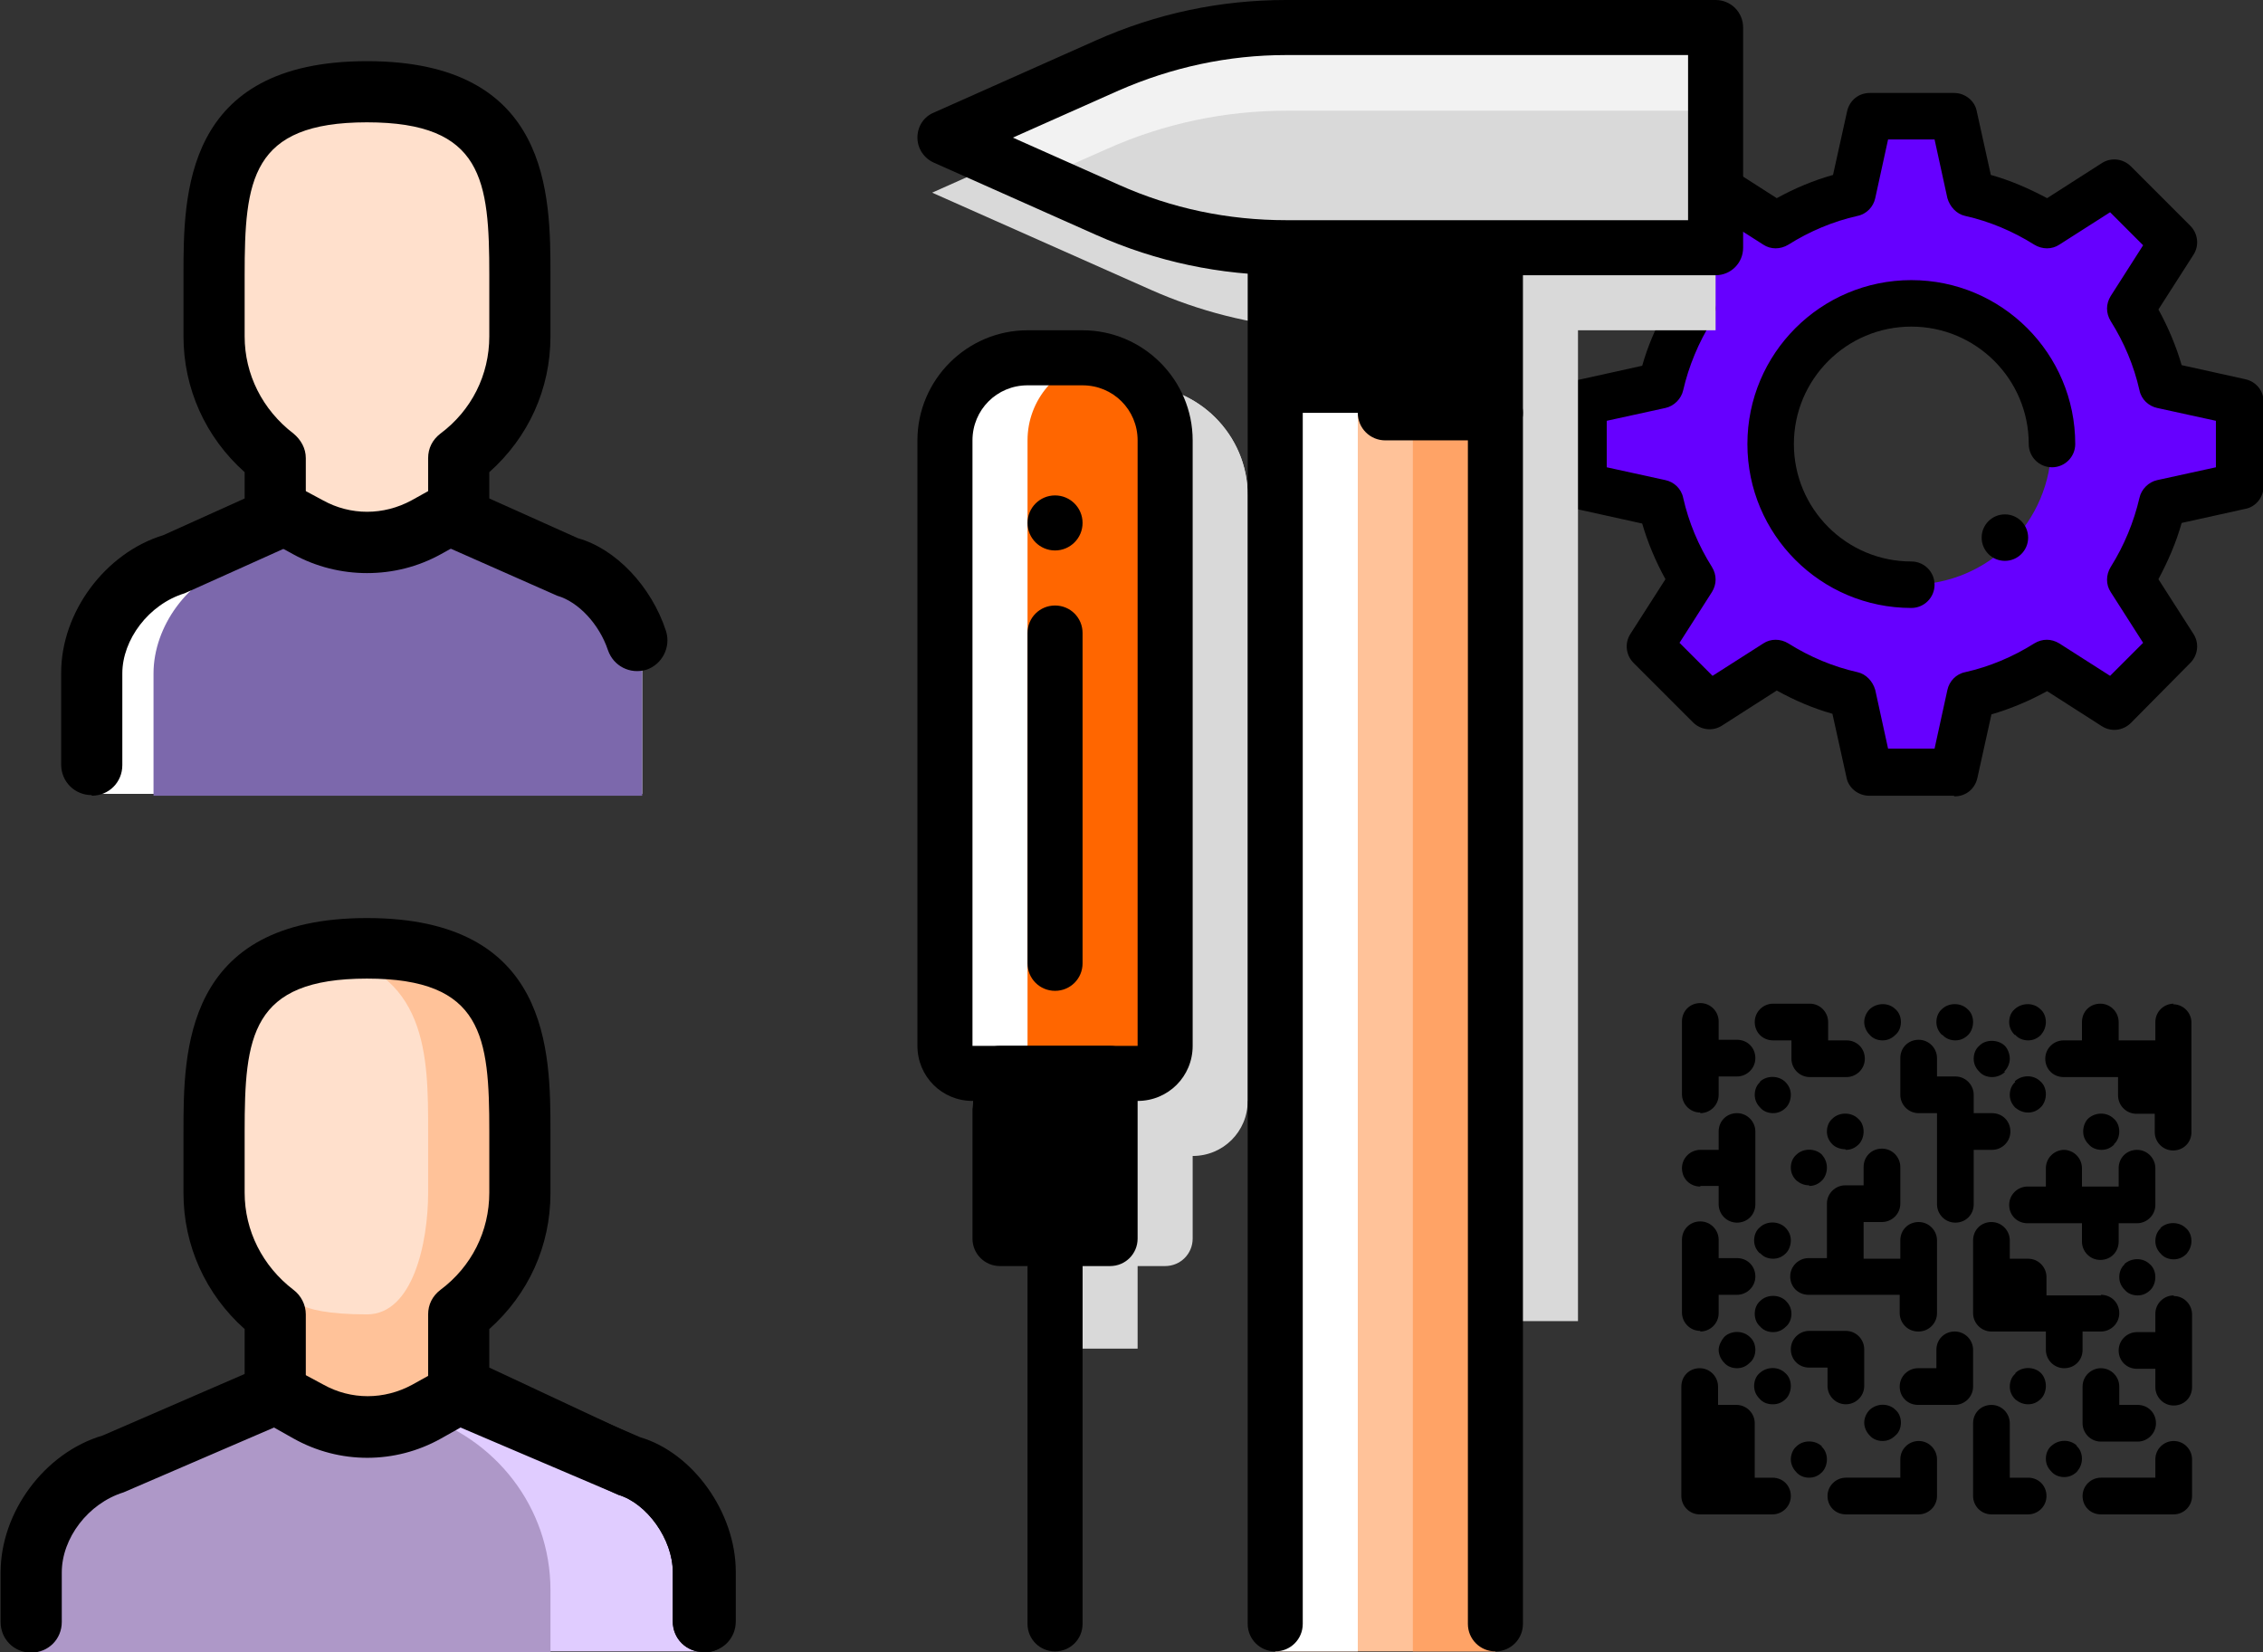 <?xml version="1.0" encoding="UTF-8"?><svg xmlns="http://www.w3.org/2000/svg" viewBox="0 0 37 27.01"><rect x="0" y="0" width="37" height="27.01" fill="#333333" stroke="none"/><defs><style>.c{fill:#f2f2f2;}.d{fill:#ffe0cc;}.e{fill:#fff;}.f{fill:#ffa366;}.g{fill:#ffc299;}.h{fill:#f60;}.i{fill:#60f;}.j{fill:#ae98c8;}.k{fill:#d9d9d9;}.l{fill:#e0ccff;}.m{fill:#7c68ac;}</style></defs><g id="a"/><g id="b"><g><g><path class="i" d="M36.61,7.95v-1.38l-1.26-.28c-.11-.45-.28-.87-.52-1.25l.7-1.09-.97-.97-1.09,.7c-.38-.24-.8-.41-1.25-.52l-.28-1.26h-1.38l-.28,1.26c-.45,.11-.87,.28-1.25,.52l-1.09-.7-.97,.98,.7,1.09c-.24,.38-.41,.8-.52,1.25l-1.26,.28v1.38l1.27,.28c.1,.45,.28,.87,.52,1.25l-.7,1.09,.97,.97,1.09-.7c.38,.24,.8,.41,1.25,.52l.28,1.27h1.38l.28-1.27c.45-.11,.87-.28,1.25-.52l1.09,.7,.97-.98-.7-1.09c.24-.38,.41-.8,.52-1.25l1.27-.28Zm-5.37,1.61c-1.27,0-2.3-1.03-2.3-2.3s1.03-2.3,2.3-2.3,2.3,1.03,2.3,2.3-1.03,2.3-2.3,2.3Z"/><path d="M31.94,13.01h-1.38c-.18,0-.34-.13-.37-.3l-.23-1.04c-.32-.09-.62-.22-.91-.38l-.89,.57c-.15,.1-.35,.08-.48-.05l-.97-.97c-.13-.13-.15-.33-.05-.48l.57-.89c-.16-.29-.29-.6-.38-.91l-1.04-.23c-.18-.04-.3-.19-.3-.37v-1.38c0-.18,.13-.34,.3-.37l1.04-.23c.09-.32,.22-.62,.38-.91l-.57-.89c-.1-.15-.08-.35,.05-.48l.97-.98c.13-.13,.33-.15,.48-.05l.89,.57c.29-.16,.6-.29,.92-.38l.23-1.04c.04-.18,.19-.3,.37-.3h1.38c.18,0,.34,.13,.37,.3l.23,1.04c.32,.09,.62,.22,.92,.38l.89-.57c.15-.1,.35-.08,.48,.05l.97,.97c.13,.13,.15,.33,.05,.48l-.57,.89c.16,.29,.29,.6,.38,.91l1.04,.23c.18,.04,.3,.19,.3,.37v1.38c0,.18-.13,.34-.3,.37l-1.04,.23c-.09,.32-.22,.62-.38,.92l.57,.89c.1,.15,.08,.35-.05,.48l-.97,.98c-.13,.13-.33,.15-.48,.05l-.89-.57c-.29,.16-.6,.29-.91,.38l-.23,1.04c-.04,.18-.19,.3-.37,.3Zm-1.07-.77h.76l.21-.96c.03-.14,.14-.26,.29-.29,.4-.09,.78-.25,1.13-.47,.13-.08,.28-.08,.41,0l.83,.53,.54-.54-.53-.83c-.08-.12-.08-.28,0-.41,.22-.35,.38-.74,.47-1.13,.03-.14,.15-.26,.29-.29l.96-.21v-.76l-.96-.21c-.14-.03-.26-.14-.29-.29-.09-.4-.25-.78-.47-1.13-.08-.13-.08-.28,0-.41l.53-.83-.54-.54-.83,.53c-.12,.08-.28,.08-.41,0-.35-.22-.73-.38-1.13-.47-.14-.03-.25-.15-.29-.29l-.21-.96h-.76l-.21,.96c-.03,.14-.14,.26-.29,.29-.4,.09-.78,.25-1.13,.47-.13,.08-.29,.08-.41,0l-.83-.53-.54,.54,.53,.83c.08,.12,.08,.28,0,.41-.22,.35-.38,.74-.47,1.13-.03,.14-.15,.26-.29,.29l-.96,.21v.76l.96,.21c.14,.03,.26,.14,.29,.29,.09,.4,.25,.78,.47,1.13,.08,.13,.08,.28,0,.41l-.53,.83,.54,.54,.83-.53c.12-.08,.28-.08,.41,0,.35,.22,.73,.38,1.13,.47,.14,.03,.25,.15,.29,.29l.21,.96Zm.38-2.3c-1.48,0-2.68-1.2-2.68-2.68s1.2-2.68,2.68-2.68,2.68,1.2,2.68,2.68c0,.21-.17,.38-.38,.38s-.38-.17-.38-.38c0-1.06-.86-1.92-1.92-1.92s-1.92,.86-1.92,1.92,.86,1.92,1.92,1.92c.21,0,.38,.17,.38,.38s-.17,.38-.38,.38Z"/><circle cx="32.78" cy="8.79" r=".38"/></g><path class="d" d="M7.5,22.67v-1.19c.6-.46,1-1.17,1-1.99v-1c0-1.38,0-3-2.5-3s-2.5,1.62-2.5,3v1c0,.82,.4,1.53,1,1.99v1.19h3Z"/><path class="g" d="M8.78,24.51v-1.56l-1.28-.46v-1c.6-.46,1-1.17,1-1.99v-1c0-1.38,0-3-2.5-3-.28,0-.53,.02-.75,.06,1.75,.3,1.75,1.71,1.75,2.94v1c0,.82-.25,1.99-1,1.99-1.28,0-1.25-.33-1.25-.33l-.25,1.33-1.06,.38v1.64h5.34Z"/><path class="l" d="M.5,27.01v-1.31c0-.77,.58-1.54,1.31-1.77l2.69-1.16,1.5,.83,1.5-.83,2.75,1.18c.68,.2,1.25,.97,1.25,1.74v1.31H.5Z"/><path class="j" d="M9,26c0-1.36-.91-2.5-2.16-2.87l-.84,.47-1.09-.6h-.93l-2.16,.93c-.74,.22-1.31,1-1.31,1.77v1.31H9v-1.01Z"/><path d="M11.5,27.01c-.28,0-.5-.22-.5-.5v-.81c0-.53-.42-1.12-.89-1.26l-2.58-1.1-.32,.18c-.75,.42-1.66,.42-2.41,0l-.32-.18-2.46,1.06c-.58,.18-1.01,.75-1.01,1.31v.81c0,.28-.22,.5-.5,.5s-.5-.22-.5-.5v-.81c0-.99,.72-1.96,1.67-2.24l2.63-1.14c.14-.06,.3-.05,.44,.02l.54,.29c.45,.25,.99,.25,1.45,0l.54-.3c.13-.08,.3-.08,.44-.02l2.75,1.18c.85,.25,1.56,1.22,1.56,2.2v.81c0,.28-.22,.5-.5,.5Z"/><path d="M11.5,27.01c-.28,0-.5-.22-.5-.5v-.81c0-.53-.42-1.12-.89-1.26l-2.82-1.31c-.18-.08-.29-.26-.29-.45v-1.19c0-.16,.07-.3,.2-.4,.51-.38,.8-.96,.8-1.59v-1c0-1.55-.1-2.5-2-2.5s-2,.95-2,2.5v1c0,.62,.29,1.2,.8,1.59,.12,.09,.2,.24,.2,.4v1.19c0,.28-.22,.5-.5,.5s-.5-.22-.5-.5v-.95c-.64-.57-1-1.37-1-2.22v-1c0-1.31,0-3.5,3-3.5s3,2.19,3,3.5v1c0,.86-.36,1.65-1,2.22v.63l2.46,1.15c.83,.24,1.54,1.22,1.54,2.2v.81c0,.28-.22,.5-.5,.5Z"/><path class="d" d="M4.5,7.49v3.23h3v-3.23c.6-.46,1-1.17,1-1.99v-1c0-1.38,0-3-2.5-3s-2.5,1.62-2.5,3v1c0,.82,.4,1.53,1,1.99Z"/><path class="e" d="M1.5,13v-2c0-.77,.58-1.54,1.31-1.77l1.69-.76,1.5,.52,1.5-.53,1.75,.78c.68,.2,1.25,.97,1.25,1.74v2H1.5Z"/><path class="m" d="M9.25,9.26l-1.75-.78h0l-1.5,.52-1.19-.21-.99,.45c-.74,.22-1.31,1-1.31,1.77v2H10.5v-2c0-.77-.58-1.54-1.25-1.74Z"/><path d="M1.5,13c-.28,0-.5-.22-.5-.5v-1.5c0-.99,.72-1.96,1.67-2.25l1.33-.6v-.43c-.64-.57-1-1.37-1-2.22v-1c0-1.31,0-3.5,3-3.5s3,2.19,3,3.5v1c0,.86-.36,1.65-1,2.22v.43l1.45,.65c.61,.17,1.2,.78,1.44,1.52,.08,.26-.06,.54-.32,.63-.27,.08-.54-.06-.63-.32-.14-.42-.48-.79-.83-.89l-1.81-.8c-.18-.08-.3-.26-.3-.46v-.99c0-.16,.07-.3,.2-.4,.51-.38,.8-.96,.8-1.59v-1c0-1.55-.1-2.5-2-2.5s-2,.95-2,2.5v1c0,.62,.29,1.2,.8,1.59,.12,.1,.2,.24,.2,.4v.99c0,.2-.12,.38-.29,.46l-1.69,.76c-.59,.18-1.02,.76-1.02,1.31v1.5c0,.28-.22,.5-.5,.5Z"/><path d="M6,9.37c-.41,0-.83-.1-1.21-.31l-.53-.29c-.24-.13-.33-.44-.2-.68s.44-.33,.68-.2l.54,.29c.45,.25,.99,.25,1.45,0l.54-.3c.24-.13,.55-.05,.68,.2,.13,.24,.05,.55-.2,.68l-.54,.3c-.38,.21-.79,.31-1.21,.31Z"/><g><path class="k" d="M18.6,6.3h-.9c-.99,0-1.8,.81-1.8,1.8v9.9c0,.5,.4,.9,.9,.9v1.8h.9v1.35h.9v-1.35h.45c.25,0,.45-.2,.45-.45v-1.35c.5,0,.9-.4,.9-.9V8.1c0-.99-.81-1.8-1.8-1.8Z"/><path class="k" d="M18.6,6.3h-.9c-.99,0-1.8,.81-1.8,1.8v9.9h4.5V8.1c0-.99-.81-1.8-1.8-1.8Z"/><path class="h" d="M16.8,5.85h.9c.75,0,1.35,.6,1.35,1.35v9.9c0,.25-.2,.45-.45,.45h-2.7c-.25,0-.45-.2-.45-.45V7.2c0-.75,.6-1.35,1.35-1.35Z"/><path class="e" d="M16.8,17.1V7.2c0-.67,.49-1.22,1.12-1.33-.07-.01-.15-.02-.23-.02h-.9c-.75,0-1.35,.6-1.35,1.35v9.9c0,.25,.2,.45,.45,.45h1.35c-.25,0-.45-.2-.45-.45Z"/><path d="M18.6,18h-2.7c-.5,0-.9-.4-.9-.9V7.2c0-.99,.81-1.8,1.8-1.8h.9c.99,0,1.8,.81,1.8,1.8v9.9c0,.5-.4,.9-.9,.9Zm0-.9v0h0Zm-1.8-10.8c-.5,0-.9,.4-.9,.9v9.9h2.7V7.2c0-.5-.4-.9-.9-.9h-.9Z"/><path d="M17.25,16.2c-.25,0-.45-.2-.45-.45v-5.4c0-.25,.2-.45,.45-.45s.45,.2,.45,.45v5.4c0,.25-.2,.45-.45,.45Z"/><path d="M17.25,27c-.25,0-.45-.2-.45-.45v-8.1c0-.25,.2-.45,.45-.45s.45,.2,.45,.45v8.1c0,.25-.2,.45-.45,.45Z"/><g><rect x="16.35" y="17.55" width="1.8" height="2.7"/><path d="M18.15,20.7h-1.8c-.25,0-.45-.2-.45-.45v-2.7c0-.25,.2-.45,.45-.45h1.8c.25,0,.45,.2,.45,.45v2.7c0,.25-.2,.45-.45,.45Zm-1.35-.9h.9v-1.8h-.9v1.8Z"/></g><path class="k" d="M15.24,3.15l3.58,1.59c.79,.35,1.62,.56,2.48,.63V21.6h4.5V5.4h2.25V2.7h-11.8l-1.01,.45Z"/><rect class="g" x="20.85" y="4.05" width="3.6" height="22.95"/><rect class="f" x="23.1" y="4.05" width="1.35" height="22.95"/><rect class="e" x="20.85" y="4.05" width="1.35" height="22.95"/><rect x="20.85" y="4.05" width="3.6" height="2.7"/><path d="M24.45,27c-.25,0-.45-.2-.45-.45V4.5h-2.7V26.55c0,.25-.2,.45-.45,.45s-.45-.2-.45-.45V4.05c0-.25,.2-.45,.45-.45h3.6c.25,0,.45,.2,.45,.45V26.55c0,.25-.2,.45-.45,.45Z"/><path class="k" d="M28.05,4.05h-7.02c-1.01,0-2-.21-2.92-.62l-2.65-1.18,2.65-1.18c.92-.41,1.92-.62,2.92-.62h7.02v3.6Z"/><path class="c" d="M21.03,.45c-1.01,0-2,.21-2.92,.62l-2.65,1.18,1.52,.68,1.13-.5c.92-.41,1.92-.62,2.92-.62h7.02V.45h-7.02Z"/><path d="M28.05,4.5h-7.02c-1.08,0-2.12-.22-3.11-.66l-2.65-1.18c-.16-.07-.27-.23-.27-.41s.1-.34,.27-.41l2.65-1.18c.99-.44,2.03-.66,3.11-.66h7.02c.25,0,.45,.2,.45,.45v3.6c0,.25-.2,.45-.45,.45Zm-11.49-2.25l1.73,.77c.87,.39,1.79,.58,2.74,.58h6.57V.9h-6.57c-.95,0-1.87,.2-2.74,.58l-1.73,.77Z"/><circle cx="17.25" cy="8.55" r=".45"/><path d="M24.45,7.2h-1.8c-.25,0-.45-.2-.45-.45s.2-.45,.45-.45h1.8c.25,0,.45,.2,.45,.45s-.2,.45-.45,.45Z"/></g><g><path d="M35.54,21.18c-.16,0-.3,.13-.3,.3v.3h-.3c-.16,0-.3,.13-.3,.3s.13,.3,.3,.3h.3v.3c0,.16,.13,.3,.3,.3s.3-.13,.3-.3v-1.19c0-.16-.13-.3-.3-.3Z"/><path d="M33.16,24.16h-.3v-.89c0-.16-.13-.3-.3-.3s-.3,.13-.3,.3v1.19c0,.16,.13,.3,.3,.3h.6c.16,0,.3-.13,.3-.3s-.13-.3-.3-.3Z"/><path d="M28.99,17.01h.3v.3c0,.16,.13,.3,.3,.3h.6c.16,0,.3-.13,.3-.3s-.13-.3-.3-.3h-.3v-.3c0-.16-.13-.3-.3-.3h-.6c-.16,0-.3,.13-.3,.3s.13,.3,.3,.3Z"/><path d="M27.8,18.2c.16,0,.3-.13,.3-.3v-.3h.3c.16,0,.3-.13,.3-.3s-.13-.3-.3-.3h-.3v-.3c0-.16-.13-.3-.3-.3s-.3,.13-.3,.3v1.19c0,.16,.13,.3,.3,.3Z"/><path d="M28.99,24.16h-.3v-.89c0-.16-.13-.3-.3-.3h-.3v-.3c0-.16-.13-.3-.3-.3s-.3,.13-.3,.3v1.79c0,.16,.13,.3,.3,.3h1.19c.16,0,.3-.13,.3-.3s-.13-.3-.3-.3Z"/><path d="M33.75,18.8c-.16,0-.3,.13-.3,.3v.3h-.3c-.16,0-.3,.13-.3,.3s.13,.3,.3,.3h.89v.3c0,.16,.13,.3,.3,.3s.3-.13,.3-.3v-.3h.3c.16,0,.3-.13,.3-.3v-.6c0-.16-.13-.3-.3-.3s-.3,.13-.3,.3v.3h-.6v-.3c0-.16-.13-.3-.3-.3Z"/><path d="M31.37,23.56c-.16,0-.3,.13-.3,.3v.3h-.89c-.16,0-.3,.13-.3,.3s.13,.3,.3,.3h1.19c.16,0,.3-.13,.3-.3v-.6c0-.16-.13-.3-.3-.3Z"/><path d="M32.26,22.07c0-.16-.13-.3-.3-.3s-.3,.13-.3,.3v.3h-.3c-.16,0-.3,.13-.3,.3s.13,.3,.3,.3h.6c.16,0,.3-.13,.3-.3v-.6Z"/><path d="M31.67,19.69c0,.16,.13,.3,.3,.3s.3-.13,.3-.3v-.89h.3c.16,0,.3-.13,.3-.3s-.13-.3-.3-.3h-.3v-.3c0-.16-.13-.3-.3-.3h-.3v-.3c0-.16-.13-.3-.3-.3s-.3,.13-.3,.3v.6c0,.16,.13,.3,.3,.3h.3v1.49Z"/><path d="M31.37,21.77c.16,0,.3-.13,.3-.3v-1.19c0-.16-.13-.3-.3-.3s-.3,.13-.3,.3v.3h-.6v-.6h.3c.16,0,.3-.13,.3-.3v-.6c0-.16-.13-.3-.3-.3s-.3,.13-.3,.3v.3h-.3c-.16,0-.3,.13-.3,.3v.89h-.3c-.16,0-.3,.13-.3,.3s.13,.3,.3,.3h1.49v.3c0,.16,.13,.3,.3,.3Z"/><path d="M27.8,21.77c.16,0,.3-.13,.3-.3v-.3h.3c.16,0,.3-.13,.3-.3s-.13-.3-.3-.3h-.3v-.3c0-.16-.13-.3-.3-.3s-.3,.13-.3,.3v1.19c0,.16,.13,.3,.3,.3Z"/><path d="M30.18,22.96c.16,0,.3-.13,.3-.3v-.6c0-.16-.13-.3-.3-.3h-.6c-.16,0-.3,.13-.3,.3s.13,.3,.3,.3h.3v.3c0,.16,.13,.3,.3,.3Z"/><path d="M35.54,16.41c-.16,0-.3,.13-.3,.3v.3h-.6v-.3c0-.16-.13-.3-.3-.3s-.3,.13-.3,.3v.3h-.3c-.16,0-.3,.13-.3,.3s.13,.3,.3,.3h.89v.3c0,.16,.13,.3,.3,.3h.3v.3c0,.16,.13,.3,.3,.3s.3-.13,.3-.3v-1.79c0-.16-.13-.3-.3-.3Z"/><path d="M34.35,21.18h-.89v-.3c0-.16-.13-.3-.3-.3h-.3v-.3c0-.16-.13-.3-.3-.3s-.3,.13-.3,.3v1.19c0,.16,.13,.3,.3,.3h.89v.3c0,.16,.13,.3,.3,.3s.3-.13,.3-.3v-.3h.3c.16,0,.3-.13,.3-.3s-.13-.3-.3-.3Z"/><path d="M34.35,22.37c-.16,0-.3,.13-.3,.3v.6c0,.16,.13,.3,.3,.3h.6c.16,0,.3-.13,.3-.3s-.13-.3-.3-.3h-.3v-.3c0-.16-.13-.3-.3-.3Z"/><path d="M35.54,23.56c-.16,0-.3,.13-.3,.3v.3h-.89c-.16,0-.3,.13-.3,.3s.13,.3,.3,.3h1.19c.16,0,.3-.13,.3-.3v-.6c0-.16-.13-.3-.3-.3Z"/><path d="M27.8,19.39h.3v.3c0,.16,.13,.3,.3,.3s.3-.13,.3-.3v-1.19c0-.16-.13-.3-.3-.3s-.3,.13-.3,.3v.3h-.3c-.16,0-.3,.13-.3,.3s.13,.3,.3,.3Z"/><path d="M33.96,23.64c-.11-.11-.3-.11-.42,0-.06,.05-.09,.13-.09,.21s.03,.15,.09,.21c.05,.06,.13,.09,.21,.09s.15-.03,.21-.09c.05-.06,.08-.13,.08-.21s-.03-.16-.09-.21Z"/><path d="M32.95,22.46c-.06,.05-.09,.13-.09,.21s.03,.15,.09,.21c.06,.05,.13,.08,.21,.08s.15-.03,.21-.09c.05-.05,.08-.13,.08-.21s-.03-.16-.08-.21c-.11-.11-.31-.11-.42,0Z"/><path d="M30.78,23.56c.08,0,.15-.03,.21-.09,.06-.05,.09-.13,.09-.21s-.03-.16-.09-.21c-.11-.11-.3-.11-.42,0-.06,.06-.09,.14-.09,.21s.03,.15,.09,.21c.05,.06,.13,.09,.21,.09Z"/><path d="M29.79,23.65c-.11-.11-.31-.11-.42,0-.06,.05-.09,.14-.09,.21s.03,.15,.09,.21c.05,.06,.13,.09,.21,.09s.15-.03,.21-.09c.05-.05,.08-.13,.08-.21s-.03-.16-.09-.21Z"/><path d="M28.99,22.96c.08,0,.15-.03,.21-.09,.05-.05,.08-.13,.08-.21s-.03-.16-.09-.21c-.11-.11-.3-.11-.42,0-.06,.05-.09,.13-.09,.21s.03,.15,.09,.21c.05,.06,.13,.09,.21,.09Z"/><path d="M28.19,21.86c-.05,.06-.09,.14-.09,.21,0,.08,.04,.16,.09,.21,.05,.06,.13,.09,.21,.09s.15-.03,.21-.09c.06-.05,.09-.13,.09-.21s-.03-.16-.09-.21c-.11-.11-.31-.11-.42,0Z"/><path d="M29.2,21.27c-.11-.11-.31-.11-.42,0-.06,.05-.09,.13-.09,.21,0,.08,.03,.16,.09,.21,.05,.06,.13,.09,.21,.09s.15-.03,.21-.09c.06-.05,.09-.13,.09-.21s-.03-.15-.09-.21Z"/><path d="M28.78,17.69c-.06,.05-.09,.13-.09,.21s.03,.15,.09,.21c.05,.06,.13,.09,.21,.09s.15-.03,.21-.09c.05-.05,.08-.13,.08-.21s-.03-.15-.09-.21c-.11-.11-.31-.11-.42,0Z"/><path d="M30.18,18.8c.08,0,.15-.03,.21-.09,.05-.05,.08-.13,.08-.21s-.03-.16-.09-.21c-.11-.11-.31-.11-.42,0-.06,.05-.09,.13-.09,.21s.03,.15,.09,.21c.05,.05,.13,.08,.21,.08Z"/><path d="M29.58,19.39c.08,0,.15-.03,.21-.09,.05-.05,.08-.13,.08-.21s-.03-.15-.08-.21c-.11-.11-.31-.11-.42,0-.06,.05-.09,.13-.09,.21s.03,.15,.09,.21c.06,.05,.13,.08,.21,.08Z"/><path d="M28.78,20.49c.05,.06,.13,.09,.21,.09s.15-.03,.21-.09c.05-.05,.08-.13,.08-.21s-.03-.15-.09-.21c-.11-.11-.31-.11-.42,0-.06,.05-.09,.13-.09,.21s.03,.15,.09,.21Z"/><path d="M35.33,20.08c-.06,.05-.09,.13-.09,.21s.03,.15,.09,.21c.05,.06,.13,.09,.21,.09s.15-.03,.21-.09c.05-.06,.08-.13,.08-.21s-.03-.16-.09-.21c-.11-.11-.31-.11-.42,0Z"/><path d="M34.74,20.67c-.06,.05-.09,.13-.09,.21s.03,.15,.09,.21c.05,.06,.13,.09,.21,.09s.15-.03,.21-.09c.05-.05,.08-.13,.08-.21s-.03-.16-.09-.21c-.11-.11-.3-.11-.42,0Z"/><path d="M34.56,18.71c.06-.05,.09-.13,.09-.21s-.03-.16-.09-.21c-.11-.11-.3-.11-.42,0-.05,.05-.08,.13-.08,.21s.03,.15,.09,.21c.05,.06,.13,.09,.21,.09s.15-.03,.21-.09Z"/><path d="M32.95,17.69c-.06,.05-.09,.13-.09,.21s.03,.15,.09,.21c.06,.05,.13,.08,.21,.08s.15-.03,.21-.09c.05-.05,.08-.13,.08-.21s-.03-.16-.09-.21c-.11-.11-.3-.11-.42,0Z"/><path d="M32.95,16.92c.05,.06,.13,.09,.21,.09s.15-.03,.21-.09c.05-.06,.08-.13,.08-.21s-.03-.16-.09-.21c-.11-.11-.3-.11-.42,0-.06,.05-.09,.13-.09,.21s.03,.15,.09,.21Z"/><path d="M32.77,17.52c.06-.06,.09-.14,.09-.21s-.03-.16-.08-.21c-.11-.11-.32-.11-.42,0-.06,.05-.09,.13-.09,.21s.03,.15,.09,.21c.05,.06,.13,.09,.21,.09s.15-.03,.21-.08Z"/><path d="M31.76,16.92c.05,.06,.13,.09,.21,.09s.15-.03,.21-.09c.05-.05,.08-.13,.08-.21s-.03-.16-.09-.21c-.11-.11-.31-.11-.42,0-.06,.05-.09,.13-.09,.21s.03,.15,.09,.21Z"/><path d="M30.57,16.92c.05,.06,.13,.09,.21,.09s.15-.03,.21-.09c.06-.05,.09-.13,.09-.21s-.03-.16-.09-.21c-.11-.11-.3-.11-.42,0-.06,.06-.09,.14-.09,.21s.03,.15,.09,.21Z"/></g></g></g></svg>